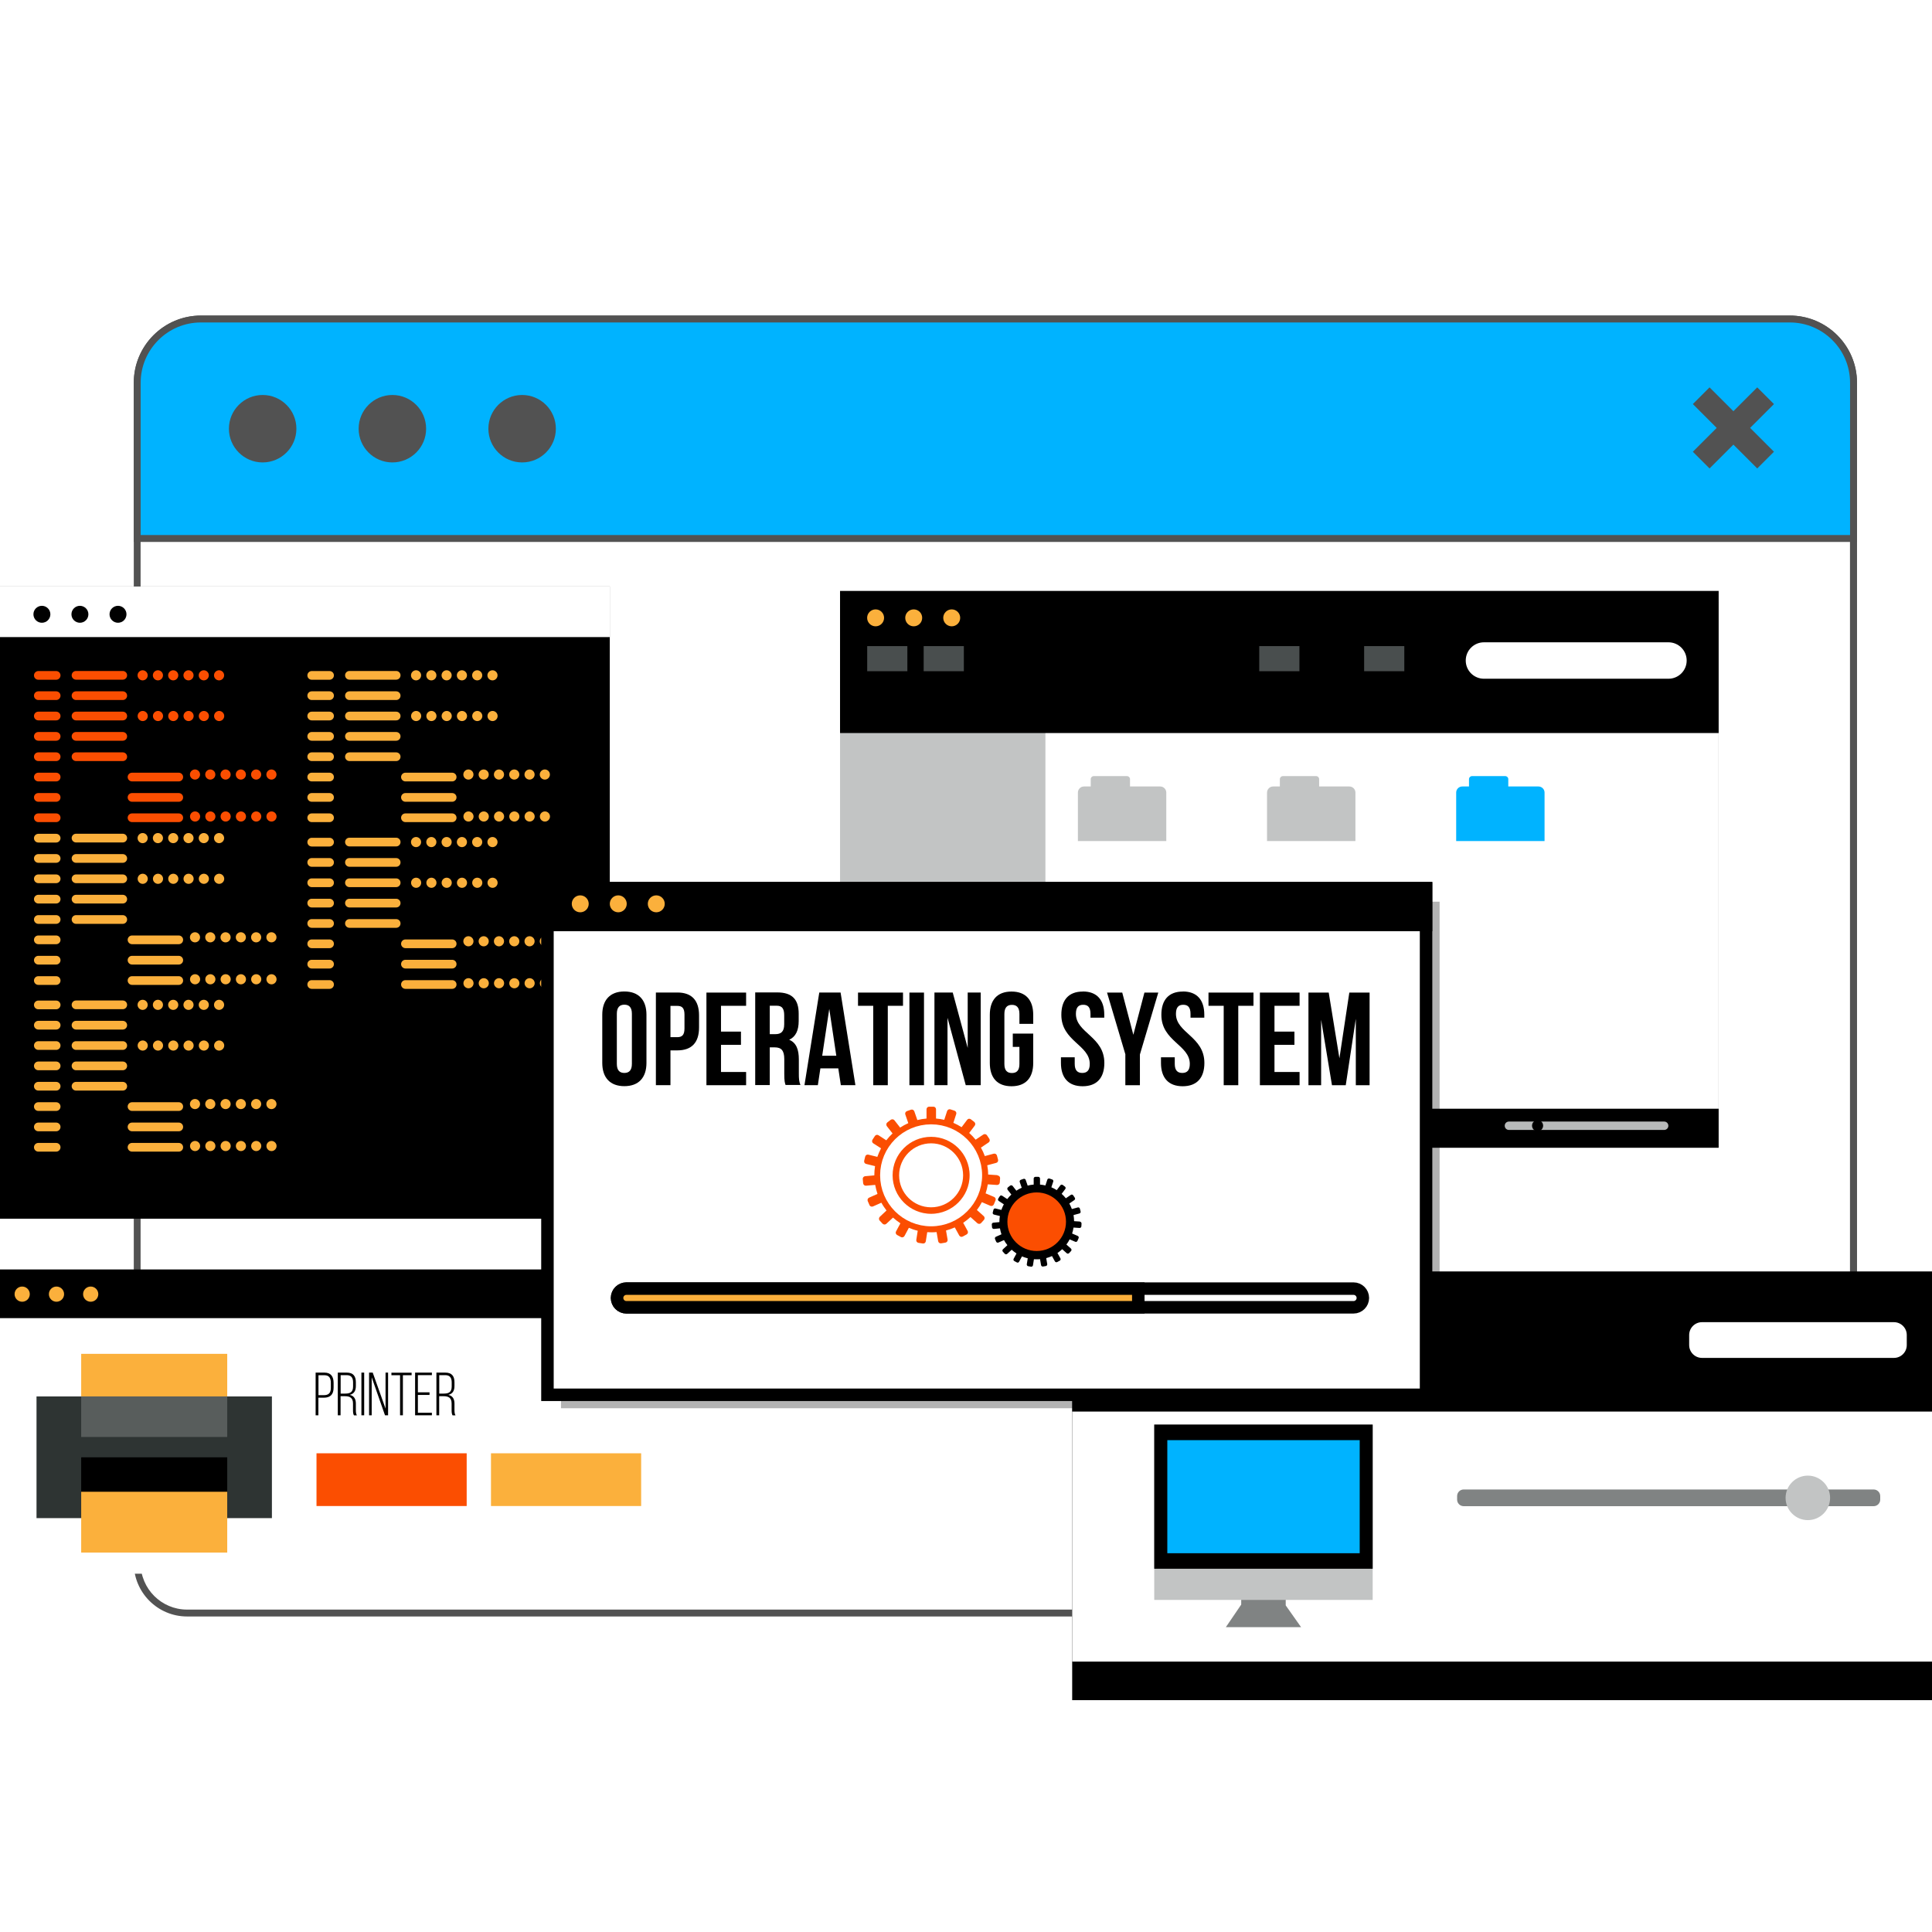 <svg width="150" height="150" viewBox="0 0 150 150" fill="none" xmlns="http://www.w3.org/2000/svg">
<rect x="0" y="0" width="150" height="150" fill="#808080" stroke="none"/>
<g clip-path="url(#clip0_571_417)">
<rect width="150" height="150" fill="white"/>
<path d="M143.909 29.713V121.359C143.909 123.499 142.168 125.238 140.028 125.238H14.525C12.386 125.238 10.651 123.499 10.651 121.359V29.719C10.651 26.983 12.871 24.77 15.595 24.77H138.958C141.695 24.77 143.909 26.983 143.909 29.713Z" fill="white"/>
<path d="M140.028 125.503H14.525C12.244 125.503 10.387 123.646 10.387 121.359V29.719C10.387 26.842 12.723 24.5 15.595 24.5H138.958C141.836 24.5 144.179 26.836 144.179 29.713V121.359C144.179 123.646 142.322 125.503 140.034 125.503H140.028ZM15.595 25.035C13.019 25.035 10.916 27.137 10.916 29.719V121.359C10.916 123.351 12.533 124.968 14.519 124.968H140.022C142.014 124.968 143.632 123.345 143.632 121.359V29.713C143.632 27.137 141.528 25.035 138.946 25.035H15.595Z" fill="#525252"/>
<path d="M143.909 41.804H10.651V29.713C10.651 26.983 12.865 24.764 15.602 24.764H138.958C141.689 24.764 143.909 26.977 143.909 29.713V41.804Z" fill="#00B3FF"/>
<path d="M144.173 42.075H10.387V29.713C10.387 26.836 12.723 24.5 15.601 24.5H138.958C141.836 24.5 144.173 26.836 144.173 29.713V42.075ZM10.916 41.54H143.638V29.713C143.638 27.131 141.535 25.035 138.958 25.035H15.601C13.019 25.035 10.922 27.137 10.922 29.713V41.54H10.916Z" fill="#525252"/>
<path d="M37.918 33.284C37.918 31.84 39.093 30.666 40.538 30.666C41.983 30.666 43.157 31.84 43.157 33.284C43.157 34.729 41.983 35.903 40.538 35.903C39.093 35.903 37.918 34.729 37.918 33.284Z" fill="#525252"/>
<path d="M27.845 33.284C27.845 31.84 29.019 30.666 30.464 30.666C31.91 30.666 33.084 31.84 33.084 33.284C33.084 34.729 31.91 35.903 30.464 35.903C29.019 35.903 27.845 34.729 27.845 33.284Z" fill="#525252"/>
<path d="M17.773 33.284C17.773 31.84 18.947 30.666 20.392 30.666C21.837 30.666 23.012 31.84 23.012 33.284C23.012 34.729 21.837 35.903 20.392 35.903C18.947 35.903 17.773 34.729 17.773 33.284Z" fill="#525252"/>
<path d="M131.432 31.372L132.729 30.075L134.58 31.925L136.431 30.075L137.729 31.372L135.878 33.222L137.729 35.073L136.431 36.37L134.58 34.52L132.729 36.37L131.432 35.073L133.283 33.222L131.432 31.372Z" fill="#525252"/>
<path d="M52.928 99.82H0V122.183H52.928V99.82Z" fill="white"/>
<path d="M52.928 98.56H0V102.34H52.928V98.56Z" fill="black"/>
<path d="M2.313 100.477C2.313 100.803 2.048 101.067 1.722 101.067C1.396 101.067 1.132 100.803 1.132 100.477C1.132 100.152 1.396 99.887 1.722 99.887C2.048 99.887 2.313 100.152 2.313 100.477Z" fill="#FBB03C"/>
<path d="M4.385 101.067C4.711 101.067 4.976 100.803 4.976 100.477C4.976 100.151 4.711 99.887 4.385 99.887C4.059 99.887 3.795 100.151 3.795 100.477C3.795 100.803 4.059 101.067 4.385 101.067Z" fill="#FBB03C"/>
<path d="M7.042 101.067C7.368 101.067 7.632 100.803 7.632 100.477C7.632 100.151 7.368 99.887 7.042 99.887C6.715 99.887 6.451 100.151 6.451 100.477C6.451 100.803 6.715 101.067 7.042 101.067Z" fill="#FBB03C"/>
<path d="M17.642 105.112H6.303V109.833H17.642V105.112Z" fill="#FBB03C"/>
<path d="M21.111 108.419H2.835V117.867H21.111V108.419Z" fill="#2E3433"/>
<path d="M17.642 108.419H6.303V111.567H17.642V108.419Z" fill="#585D5C"/>
<path d="M17.642 113.146H6.303V117.867H17.642V113.146Z" fill="black"/>
<path d="M17.642 115.82H6.303V120.541H17.642V115.82Z" fill="#FBB03C"/>
<path d="M36.233 112.833H24.573V116.927H36.233V112.833Z" fill="#FB4E01"/>
<path d="M49.779 112.833H38.12V116.927H49.779V112.833Z" fill="#FBB03C"/>
<path d="M25.194 106.569C25.704 106.569 25.901 106.889 25.901 107.375V107.731C25.901 108.254 25.661 108.518 25.132 108.518H24.72V109.883H24.505V106.569H25.194ZM25.138 108.321C25.52 108.321 25.686 108.149 25.686 107.75V107.362C25.686 107.006 25.563 106.772 25.194 106.772H24.726V108.321H25.138Z" fill="black"/>
<path d="M26.921 106.569C27.426 106.569 27.629 106.846 27.629 107.319V107.608C27.629 107.995 27.475 108.217 27.149 108.297C27.487 108.37 27.629 108.616 27.629 108.973V109.489C27.629 109.624 27.641 109.778 27.709 109.889H27.481C27.426 109.79 27.407 109.674 27.407 109.489V108.967C27.407 108.524 27.167 108.401 26.786 108.401H26.442V109.883H26.227V106.569H26.915H26.921ZM26.799 108.198C27.186 108.198 27.413 108.088 27.413 107.645V107.332C27.413 106.975 27.278 106.766 26.915 106.766H26.448V108.198H26.799Z" fill="black"/>
<path d="M28.275 106.569V109.883H28.06V106.569H28.275Z" fill="black"/>
<path d="M28.852 109.883H28.655V106.569H28.938L29.934 109.366V106.569H30.131V109.883H29.891L28.858 106.932V109.883H28.852Z" fill="black"/>
<path d="M31.06 109.883V106.772H30.39V106.576H31.958V106.772H31.281V109.883H31.066H31.06Z" fill="black"/>
<path d="M33.348 108.106V108.303H32.444V109.686H33.532V109.883H32.228V106.569H33.532V106.766H32.444V108.1H33.348V108.106Z" fill="black"/>
<path d="M34.578 106.569C35.082 106.569 35.285 106.846 35.285 107.319V107.608C35.285 107.995 35.131 108.217 34.805 108.297C35.143 108.37 35.285 108.616 35.285 108.973V109.489C35.285 109.624 35.297 109.778 35.365 109.889H35.137C35.082 109.79 35.063 109.674 35.063 109.489V108.967C35.063 108.524 34.824 108.401 34.442 108.401H34.098V109.883H33.883V106.569H34.572H34.578ZM34.455 108.198C34.842 108.198 35.07 108.088 35.07 107.645V107.332C35.07 106.975 34.934 106.766 34.572 106.766H34.104V108.198H34.455Z" fill="black"/>
<path d="M133.436 46.752H65.221V89.112H133.436V46.752Z" fill="black"/>
<path d="M133.436 46.752H65.221V86.081H133.436V46.752Z" fill="white"/>
<path d="M81.166 46.752H65.221V86.081H81.166V46.752Z" fill="#C2C4C4"/>
<path d="M133.436 45.879H65.221V56.913H133.436V45.879Z" fill="black"/>
<path d="M68.64 47.969C68.64 48.332 68.345 48.627 67.982 48.627C67.619 48.627 67.324 48.332 67.324 47.969C67.324 47.607 67.619 47.312 67.982 47.312C68.345 47.312 68.64 47.607 68.64 47.969Z" fill="#FBB03C"/>
<path d="M70.94 48.627C71.304 48.627 71.598 48.333 71.598 47.969C71.598 47.606 71.304 47.312 70.94 47.312C70.577 47.312 70.282 47.606 70.282 47.969C70.282 48.333 70.577 48.627 70.94 48.627Z" fill="#FBB03C"/>
<path d="M74.549 47.969C74.549 48.332 74.254 48.627 73.891 48.627C73.529 48.627 73.233 48.332 73.233 47.969C73.233 47.607 73.529 47.312 73.891 47.312C74.254 47.312 74.549 47.607 74.549 47.969Z" fill="#FBB03C"/>
<path d="M129.537 53.182H115.216C114.164 53.182 113.315 52.334 113.315 51.283C113.315 50.232 114.164 49.383 115.216 49.383H129.537C130.589 49.383 131.438 50.232 131.438 51.283C131.438 52.334 130.589 53.182 129.537 53.182Z" fill="white" stroke="black" stroke-width="0.97" stroke-miterlimit="10"/>
<path d="M109.515 49.678H105.426V52.598H109.515V49.678Z" fill="#494E4E" stroke="black" stroke-width="0.97" stroke-miterlimit="10"/>
<path d="M101.373 49.678H97.283V52.598H101.373V49.678Z" fill="#494E4E" stroke="black" stroke-width="0.97" stroke-miterlimit="10"/>
<path d="M70.933 49.678H66.844V52.598H70.933V49.678Z" fill="#494E4E" stroke="black" stroke-width="0.97" stroke-miterlimit="10"/>
<path d="M75.318 49.678H71.228V52.598H75.318V49.678Z" fill="#494E4E" stroke="black" stroke-width="0.97" stroke-miterlimit="10"/>
<path d="M84.161 61.062H90.077C90.335 61.062 90.55 61.272 90.55 61.536V65.298H83.688V61.536C83.688 61.278 83.897 61.062 84.161 61.062Z" fill="#C2C4C4"/>
<path d="M87.5 60.257H84.917C84.788 60.257 84.684 60.362 84.684 60.491V61.616C84.684 61.745 84.788 61.849 84.917 61.849H87.5C87.629 61.849 87.734 61.745 87.734 61.616V60.491C87.734 60.362 87.629 60.257 87.5 60.257Z" fill="#C2C4C4"/>
<path d="M98.846 61.062H104.761C105.02 61.062 105.235 61.272 105.235 61.536V65.298H98.372V61.536C98.372 61.278 98.581 61.062 98.846 61.062Z" fill="#C2C4C4"/>
<path d="M102.185 60.257H99.602C99.473 60.257 99.368 60.362 99.368 60.491V61.616C99.368 61.745 99.473 61.849 99.602 61.849H102.185C102.314 61.849 102.418 61.745 102.418 61.616V60.491C102.418 60.362 102.314 60.257 102.185 60.257Z" fill="#C2C4C4"/>
<path d="M113.53 61.062H119.446C119.704 61.062 119.919 61.272 119.919 61.536V65.298H113.057V61.536C113.057 61.278 113.266 61.062 113.53 61.062Z" fill="#00B3FF"/>
<path d="M116.869 60.257H114.286C114.157 60.257 114.053 60.362 114.053 60.491V61.616C114.053 61.745 114.157 61.849 114.286 61.849H116.869C116.998 61.849 117.103 61.745 117.103 61.616V60.491C117.103 60.362 116.998 60.257 116.869 60.257Z" fill="#00B3FF"/>
<path d="M84.161 70.702H90.077C90.335 70.702 90.55 70.911 90.55 71.175V74.937H83.688V71.175C83.688 70.917 83.897 70.702 84.161 70.702Z" fill="#C2C4C4"/>
<path d="M87.5 69.902H84.917C84.788 69.902 84.684 70.007 84.684 70.136V71.261C84.684 71.39 84.788 71.494 84.917 71.494H87.5C87.629 71.494 87.734 71.39 87.734 71.261V70.136C87.734 70.007 87.629 69.902 87.5 69.902Z" fill="#C2C4C4"/>
<path d="M98.846 70.702H104.761C105.02 70.702 105.235 70.911 105.235 71.175V74.937H98.372V71.175C98.372 70.917 98.581 70.702 98.846 70.702Z" fill="#C2C4C4"/>
<path d="M102.185 69.902H99.602C99.473 69.902 99.368 70.007 99.368 70.136V71.261C99.368 71.39 99.473 71.494 99.602 71.494H102.185C102.314 71.494 102.418 71.39 102.418 71.261V70.136C102.418 70.007 102.314 69.902 102.185 69.902Z" fill="#C2C4C4"/>
<path d="M129.205 87.729H117.152C116.968 87.729 116.826 87.581 116.826 87.403C116.826 87.219 116.974 87.077 117.152 87.077H129.205C129.389 87.077 129.531 87.225 129.531 87.403C129.531 87.587 129.383 87.729 129.205 87.729Z" fill="#B8BABA"/>
<path d="M119.808 87.397C119.808 87.636 119.618 87.827 119.378 87.827C119.138 87.827 118.947 87.636 118.947 87.397C118.947 87.157 119.138 86.966 119.378 86.966C119.618 86.966 119.808 87.157 119.808 87.397Z" fill="black"/>
<path d="M150.5 99.574H83.244V132H150.5V99.574Z" fill="black"/>
<path d="M150.5 99.574H83.244V129.006H150.5V99.574Z" fill="white"/>
<path d="M150.5 98.714H83.244V109.594H150.5V98.714Z" fill="black"/>
<path d="M86.614 100.773C86.614 101.13 86.325 101.419 85.968 101.419C85.611 101.419 85.322 101.13 85.322 100.773C85.322 100.417 85.611 100.128 85.968 100.128C86.325 100.128 86.614 100.417 86.614 100.773Z" fill="#FBB03C"/>
<path d="M89.529 100.773C89.529 101.13 89.24 101.419 88.883 101.419C88.526 101.419 88.237 101.13 88.237 100.773C88.237 100.417 88.526 100.128 88.883 100.128C89.24 100.128 89.529 100.417 89.529 100.773Z" fill="#FBB03C"/>
<path d="M92.444 100.773C92.444 101.13 92.155 101.419 91.798 101.419C91.441 101.419 91.152 101.13 91.152 100.773C91.152 100.417 91.441 100.128 91.798 100.128C92.155 100.128 92.444 100.417 92.444 100.773Z" fill="#FBB03C"/>
<path d="M147.044 102.168H132.144C131.326 102.168 130.662 102.832 130.662 103.65V104.431C130.662 105.249 131.326 105.912 132.144 105.912H147.044C147.863 105.912 148.526 105.249 148.526 104.431V103.65C148.526 102.832 147.863 102.168 147.044 102.168Z" fill="white" stroke="black" stroke-width="0.97" stroke-miterlimit="10"/>
<path d="M88.884 102.458H84.85V105.34H88.884V102.458Z" fill="#494E4E" stroke="black" stroke-width="0.97" stroke-miterlimit="10"/>
<path d="M93.206 102.458H89.172V105.34H93.206V102.458Z" fill="#494E4E" stroke="black" stroke-width="0.97" stroke-miterlimit="10"/>
<path d="M101.502 102.458H93.926V105.34H101.502V102.458Z" fill="#494E4E" stroke="black" stroke-width="0.97" stroke-miterlimit="10"/>
<path d="M101.016 126.333H95.174L96.367 124.581V122.982H99.823V124.642L101.016 126.333Z" fill="#808383"/>
<path d="M106.575 110.603H89.615V124.218H106.575V110.603Z" fill="#C2C4C4"/>
<path d="M106.575 110.603H89.615V121.796H106.575V110.603Z" fill="black"/>
<path d="M105.567 111.813H90.63V120.592H105.567V111.813Z" fill="#00B3FF"/>
<path d="M145.469 115.643H113.64C113.358 115.643 113.13 115.871 113.13 116.153V116.43C113.13 116.712 113.358 116.94 113.64 116.94H145.469C145.751 116.94 145.98 116.712 145.98 116.43V116.153C145.98 115.871 145.751 115.643 145.469 115.643Z" fill="#808383"/>
<path d="M142.088 116.295C142.088 115.342 141.313 114.567 140.36 114.567C139.407 114.567 138.632 115.342 138.632 116.295C138.632 117.248 139.407 118.022 140.36 118.022C141.313 118.022 142.088 117.248 142.088 116.295Z" fill="#C2C4C4"/>
<path d="M47.344 45.535H0V94.62H47.344V45.535Z" fill="black"/>
<path d="M47.344 45.535H0V49.463H47.344V45.535Z" fill="white"/>
<path d="M4.36 52.776H2.976C2.785 52.776 2.638 52.623 2.638 52.438C2.638 52.254 2.791 52.1 2.976 52.1H4.36C4.55 52.1 4.698 52.254 4.698 52.438C4.698 52.623 4.544 52.776 4.36 52.776ZM4.698 54.012C4.698 53.821 4.544 53.674 4.36 53.674H2.976C2.785 53.674 2.638 53.827 2.638 54.012C2.638 54.196 2.791 54.35 2.976 54.35H4.36C4.55 54.35 4.698 54.196 4.698 54.012ZM4.698 55.592C4.698 55.401 4.544 55.254 4.36 55.254H2.976C2.785 55.254 2.638 55.407 2.638 55.592C2.638 55.776 2.791 55.93 2.976 55.93H4.36C4.55 55.93 4.698 55.776 4.698 55.592ZM4.698 57.171C4.698 56.981 4.544 56.833 4.36 56.833H2.976C2.785 56.833 2.638 56.987 2.638 57.171C2.638 57.356 2.791 57.51 2.976 57.51H4.36C4.55 57.51 4.698 57.356 4.698 57.171ZM4.698 58.751C4.698 58.561 4.544 58.413 4.36 58.413H2.976C2.785 58.413 2.638 58.567 2.638 58.751C2.638 58.936 2.791 59.089 2.976 59.089H4.36C4.55 59.089 4.698 58.936 4.698 58.751ZM4.698 60.331C4.698 60.14 4.544 59.993 4.36 59.993H2.976C2.785 59.993 2.638 60.147 2.638 60.331C2.638 60.515 2.791 60.669 2.976 60.669H4.36C4.55 60.669 4.698 60.515 4.698 60.331ZM4.698 61.911C4.698 61.72 4.544 61.573 4.36 61.573H2.976C2.785 61.573 2.638 61.726 2.638 61.911C2.638 62.095 2.791 62.249 2.976 62.249H4.36C4.55 62.249 4.698 62.095 4.698 61.911ZM4.698 63.491C4.698 63.3 4.544 63.153 4.36 63.153H2.976C2.785 63.153 2.638 63.306 2.638 63.491C2.638 63.675 2.791 63.829 2.976 63.829H4.36C4.55 63.829 4.698 63.675 4.698 63.491ZM9.869 52.432C9.869 52.241 9.716 52.094 9.531 52.094H5.903C5.712 52.094 5.565 52.248 5.565 52.432C5.565 52.616 5.719 52.77 5.903 52.77H9.531C9.722 52.77 9.869 52.616 9.869 52.432ZM9.869 54.012C9.869 53.821 9.716 53.674 9.531 53.674H5.903C5.712 53.674 5.565 53.827 5.565 54.012C5.565 54.196 5.719 54.35 5.903 54.35H9.531C9.722 54.35 9.869 54.196 9.869 54.012ZM9.869 55.592C9.869 55.401 9.716 55.254 9.531 55.254H5.903C5.712 55.254 5.565 55.407 5.565 55.592C5.565 55.776 5.719 55.93 5.903 55.93H9.531C9.722 55.93 9.869 55.776 9.869 55.592ZM9.869 57.171C9.869 56.981 9.716 56.833 9.531 56.833H5.903C5.712 56.833 5.565 56.987 5.565 57.171C5.565 57.356 5.719 57.51 5.903 57.51H9.531C9.722 57.51 9.869 57.356 9.869 57.171ZM9.869 58.751C9.869 58.561 9.716 58.413 9.531 58.413H5.903C5.712 58.413 5.565 58.567 5.565 58.751C5.565 58.936 5.719 59.089 5.903 59.089H9.531C9.722 59.089 9.869 58.936 9.869 58.751ZM14.217 60.331C14.217 60.14 14.063 59.993 13.879 59.993H10.251C10.06 59.993 9.912 60.147 9.912 60.331C9.912 60.515 10.066 60.669 10.251 60.669H13.879C14.069 60.669 14.217 60.515 14.217 60.331ZM14.217 61.911C14.217 61.72 14.063 61.573 13.879 61.573H10.251C10.06 61.573 9.912 61.726 9.912 61.911C9.912 62.095 10.066 62.249 10.251 62.249H13.879C14.069 62.249 14.217 62.095 14.217 61.911ZM14.217 63.491C14.217 63.3 14.063 63.153 13.879 63.153H10.251C10.06 63.153 9.912 63.306 9.912 63.491C9.912 63.675 10.066 63.829 10.251 63.829H13.879C14.069 63.829 14.217 63.675 14.217 63.491ZM11.468 52.432C11.468 52.217 11.29 52.039 11.075 52.039C10.859 52.039 10.681 52.217 10.681 52.432C10.681 52.647 10.859 52.825 11.075 52.825C11.29 52.825 11.468 52.647 11.468 52.432ZM12.655 52.432C12.655 52.217 12.477 52.039 12.261 52.039C12.046 52.039 11.868 52.217 11.868 52.432C11.868 52.647 12.046 52.825 12.261 52.825C12.477 52.825 12.655 52.647 12.655 52.432ZM13.842 52.432C13.842 52.217 13.664 52.039 13.448 52.039C13.233 52.039 13.055 52.217 13.055 52.432C13.055 52.647 13.233 52.825 13.448 52.825C13.664 52.825 13.842 52.647 13.842 52.432ZM15.029 52.432C15.029 52.217 14.85 52.039 14.635 52.039C14.42 52.039 14.242 52.217 14.242 52.432C14.242 52.647 14.42 52.825 14.635 52.825C14.85 52.825 15.029 52.647 15.029 52.432ZM16.215 52.432C16.215 52.217 16.037 52.039 15.822 52.039C15.607 52.039 15.428 52.217 15.428 52.432C15.428 52.647 15.607 52.825 15.822 52.825C16.037 52.825 16.215 52.647 16.215 52.432ZM17.402 52.432C17.402 52.217 17.224 52.039 17.009 52.039C16.794 52.039 16.615 52.217 16.615 52.432C16.615 52.647 16.794 52.825 17.009 52.825C17.224 52.825 17.402 52.647 17.402 52.432ZM11.474 55.592C11.474 55.376 11.296 55.198 11.081 55.198C10.866 55.198 10.687 55.376 10.687 55.592C10.687 55.807 10.866 55.985 11.081 55.985C11.296 55.985 11.474 55.807 11.474 55.592ZM12.661 55.592C12.661 55.376 12.483 55.198 12.268 55.198C12.052 55.198 11.874 55.376 11.874 55.592C11.874 55.807 12.052 55.985 12.268 55.985C12.483 55.985 12.661 55.807 12.661 55.592ZM13.848 55.592C13.848 55.376 13.67 55.198 13.454 55.198C13.239 55.198 13.061 55.376 13.061 55.592C13.061 55.807 13.239 55.985 13.454 55.985C13.67 55.985 13.848 55.807 13.848 55.592ZM15.035 55.592C15.035 55.376 14.857 55.198 14.641 55.198C14.426 55.198 14.248 55.376 14.248 55.592C14.248 55.807 14.426 55.985 14.641 55.985C14.857 55.985 15.035 55.807 15.035 55.592ZM16.222 55.592C16.222 55.376 16.043 55.198 15.828 55.198C15.613 55.198 15.435 55.376 15.435 55.592C15.435 55.807 15.613 55.985 15.828 55.985C16.043 55.985 16.222 55.807 16.222 55.592ZM17.409 55.592C17.409 55.376 17.23 55.198 17.015 55.198C16.8 55.198 16.621 55.376 16.621 55.592C16.621 55.807 16.8 55.985 17.015 55.985C17.23 55.985 17.409 55.807 17.409 55.592ZM15.533 60.134C15.533 59.919 15.355 59.741 15.139 59.741C14.924 59.741 14.746 59.919 14.746 60.134C14.746 60.349 14.924 60.528 15.139 60.528C15.355 60.528 15.533 60.349 15.533 60.134ZM16.72 60.134C16.72 59.919 16.541 59.741 16.326 59.741C16.111 59.741 15.933 59.919 15.933 60.134C15.933 60.349 16.111 60.528 16.326 60.528C16.541 60.528 16.72 60.349 16.72 60.134ZM17.907 60.134C17.907 59.919 17.728 59.741 17.513 59.741C17.298 59.741 17.119 59.919 17.119 60.134C17.119 60.349 17.298 60.528 17.513 60.528C17.728 60.528 17.907 60.349 17.907 60.134ZM19.093 60.134C19.093 59.919 18.915 59.741 18.7 59.741C18.485 59.741 18.306 59.919 18.306 60.134C18.306 60.349 18.485 60.528 18.7 60.528C18.915 60.528 19.093 60.349 19.093 60.134ZM20.28 60.134C20.28 59.919 20.102 59.741 19.887 59.741C19.672 59.741 19.493 59.919 19.493 60.134C19.493 60.349 19.672 60.528 19.887 60.528C20.102 60.528 20.28 60.349 20.28 60.134ZM21.467 60.134C21.467 59.919 21.289 59.741 21.073 59.741C20.858 59.741 20.68 59.919 20.68 60.134C20.68 60.349 20.858 60.528 21.073 60.528C21.289 60.528 21.467 60.349 21.467 60.134ZM15.539 63.392C15.539 63.177 15.361 62.999 15.146 62.999C14.93 62.999 14.752 63.177 14.752 63.392C14.752 63.607 14.93 63.786 15.146 63.786C15.361 63.786 15.539 63.607 15.539 63.392ZM16.726 63.392C16.726 63.177 16.548 62.999 16.332 62.999C16.117 62.999 15.939 63.177 15.939 63.392C15.939 63.607 16.117 63.786 16.332 63.786C16.548 63.786 16.726 63.607 16.726 63.392ZM17.913 63.392C17.913 63.177 17.734 62.999 17.519 62.999C17.304 62.999 17.126 63.177 17.126 63.392C17.126 63.607 17.304 63.786 17.519 63.786C17.734 63.786 17.913 63.607 17.913 63.392ZM19.1 63.392C19.1 63.177 18.921 62.999 18.706 62.999C18.491 62.999 18.312 63.177 18.312 63.392C18.312 63.607 18.491 63.786 18.706 63.786C18.921 63.786 19.1 63.607 19.1 63.392ZM20.286 63.392C20.286 63.177 20.108 62.999 19.893 62.999C19.678 62.999 19.499 63.177 19.499 63.392C19.499 63.607 19.678 63.786 19.893 63.786C20.108 63.786 20.286 63.607 20.286 63.392ZM21.473 63.392C21.473 63.177 21.295 62.999 21.08 62.999C20.864 62.999 20.686 63.177 20.686 63.392C20.686 63.607 20.864 63.786 21.08 63.786C21.295 63.786 21.473 63.607 21.473 63.392Z" fill="#FB4E01"/>
<path d="M4.36 65.414H2.976C2.785 65.414 2.638 65.261 2.638 65.076C2.638 64.892 2.791 64.738 2.976 64.738H4.36C4.55 64.738 4.698 64.892 4.698 65.076C4.698 65.261 4.544 65.414 4.36 65.414ZM4.698 66.65C4.698 66.459 4.544 66.312 4.36 66.312H2.976C2.785 66.312 2.638 66.466 2.638 66.65C2.638 66.834 2.791 66.988 2.976 66.988H4.36C4.55 66.988 4.698 66.834 4.698 66.65ZM4.698 68.23C4.698 68.039 4.544 67.892 4.36 67.892H2.976C2.785 67.892 2.638 68.045 2.638 68.23C2.638 68.414 2.791 68.568 2.976 68.568H4.36C4.55 68.568 4.698 68.414 4.698 68.23ZM4.698 69.81C4.698 69.619 4.544 69.472 4.36 69.472H2.976C2.785 69.472 2.638 69.625 2.638 69.81C2.638 69.994 2.791 70.148 2.976 70.148H4.36C4.55 70.148 4.698 69.994 4.698 69.81ZM4.698 71.389C4.698 71.199 4.544 71.051 4.36 71.051H2.976C2.785 71.051 2.638 71.205 2.638 71.389C2.638 71.574 2.791 71.728 2.976 71.728H4.36C4.55 71.728 4.698 71.574 4.698 71.389ZM4.698 72.969C4.698 72.779 4.544 72.631 4.36 72.631H2.976C2.785 72.631 2.638 72.785 2.638 72.969C2.638 73.154 2.791 73.307 2.976 73.307H4.36C4.55 73.307 4.698 73.154 4.698 72.969ZM4.698 74.549C4.698 74.358 4.544 74.211 4.36 74.211H2.976C2.785 74.211 2.638 74.365 2.638 74.549C2.638 74.733 2.791 74.887 2.976 74.887H4.36C4.55 74.887 4.698 74.733 4.698 74.549ZM4.698 76.129C4.698 75.938 4.544 75.791 4.36 75.791H2.976C2.785 75.791 2.638 75.944 2.638 76.129C2.638 76.313 2.791 76.467 2.976 76.467H4.36C4.55 76.467 4.698 76.313 4.698 76.129ZM9.869 65.07C9.869 64.88 9.716 64.732 9.531 64.732H5.903C5.712 64.732 5.565 64.886 5.565 65.07C5.565 65.255 5.719 65.408 5.903 65.408H9.531C9.722 65.408 9.869 65.255 9.869 65.07ZM9.869 66.65C9.869 66.459 9.716 66.312 9.531 66.312H5.903C5.712 66.312 5.565 66.466 5.565 66.65C5.565 66.834 5.719 66.988 5.903 66.988H9.531C9.722 66.988 9.869 66.834 9.869 66.65ZM9.869 68.23C9.869 68.039 9.716 67.892 9.531 67.892H5.903C5.712 67.892 5.565 68.045 5.565 68.23C5.565 68.414 5.719 68.568 5.903 68.568H9.531C9.722 68.568 9.869 68.414 9.869 68.23ZM9.869 69.81C9.869 69.619 9.716 69.472 9.531 69.472H5.903C5.712 69.472 5.565 69.625 5.565 69.81C5.565 69.994 5.719 70.148 5.903 70.148H9.531C9.722 70.148 9.869 69.994 9.869 69.81ZM9.869 71.389C9.869 71.199 9.716 71.051 9.531 71.051H5.903C5.712 71.051 5.565 71.205 5.565 71.389C5.565 71.574 5.719 71.728 5.903 71.728H9.531C9.722 71.728 9.869 71.574 9.869 71.389ZM14.217 72.969C14.217 72.779 14.063 72.631 13.879 72.631H10.251C10.06 72.631 9.912 72.785 9.912 72.969C9.912 73.154 10.066 73.307 10.251 73.307H13.879C14.069 73.307 14.217 73.154 14.217 72.969ZM14.217 74.549C14.217 74.358 14.063 74.211 13.879 74.211H10.251C10.06 74.211 9.912 74.365 9.912 74.549C9.912 74.733 10.066 74.887 10.251 74.887H13.879C14.069 74.887 14.217 74.733 14.217 74.549ZM14.217 76.129C14.217 75.938 14.063 75.791 13.879 75.791H10.251C10.06 75.791 9.912 75.944 9.912 76.129C9.912 76.313 10.066 76.467 10.251 76.467H13.879C14.069 76.467 14.217 76.313 14.217 76.129ZM11.468 65.07C11.468 64.855 11.29 64.677 11.075 64.677C10.859 64.677 10.681 64.855 10.681 65.07C10.681 65.285 10.859 65.464 11.075 65.464C11.29 65.464 11.468 65.285 11.468 65.07ZM12.655 65.07C12.655 64.855 12.477 64.677 12.261 64.677C12.046 64.677 11.868 64.855 11.868 65.07C11.868 65.285 12.046 65.464 12.261 65.464C12.477 65.464 12.655 65.285 12.655 65.07ZM13.842 65.07C13.842 64.855 13.664 64.677 13.448 64.677C13.233 64.677 13.055 64.855 13.055 65.07C13.055 65.285 13.233 65.464 13.448 65.464C13.664 65.464 13.842 65.285 13.842 65.07ZM15.029 65.07C15.029 64.855 14.85 64.677 14.635 64.677C14.42 64.677 14.242 64.855 14.242 65.07C14.242 65.285 14.42 65.464 14.635 65.464C14.85 65.464 15.029 65.285 15.029 65.07ZM16.215 65.07C16.215 64.855 16.037 64.677 15.822 64.677C15.607 64.677 15.428 64.855 15.428 65.07C15.428 65.285 15.607 65.464 15.822 65.464C16.037 65.464 16.215 65.285 16.215 65.07ZM17.402 65.07C17.402 64.855 17.224 64.677 17.009 64.677C16.794 64.677 16.615 64.855 16.615 65.07C16.615 65.285 16.794 65.464 17.009 65.464C17.224 65.464 17.402 65.285 17.402 65.07ZM11.474 68.23C11.474 68.015 11.296 67.836 11.081 67.836C10.866 67.836 10.687 68.015 10.687 68.23C10.687 68.445 10.866 68.623 11.081 68.623C11.296 68.623 11.474 68.445 11.474 68.23ZM12.661 68.23C12.661 68.015 12.483 67.836 12.268 67.836C12.052 67.836 11.874 68.015 11.874 68.23C11.874 68.445 12.052 68.623 12.268 68.623C12.483 68.623 12.661 68.445 12.661 68.23ZM13.848 68.23C13.848 68.015 13.67 67.836 13.454 67.836C13.239 67.836 13.061 68.015 13.061 68.23C13.061 68.445 13.239 68.623 13.454 68.623C13.67 68.623 13.848 68.445 13.848 68.23ZM15.035 68.23C15.035 68.015 14.857 67.836 14.641 67.836C14.426 67.836 14.248 68.015 14.248 68.23C14.248 68.445 14.426 68.623 14.641 68.623C14.857 68.623 15.035 68.445 15.035 68.23ZM16.222 68.23C16.222 68.015 16.043 67.836 15.828 67.836C15.613 67.836 15.435 68.015 15.435 68.23C15.435 68.445 15.613 68.623 15.828 68.623C16.043 68.623 16.222 68.445 16.222 68.23ZM17.409 68.23C17.409 68.015 17.23 67.836 17.015 67.836C16.8 67.836 16.621 68.015 16.621 68.23C16.621 68.445 16.8 68.623 17.015 68.623C17.23 68.623 17.409 68.445 17.409 68.23ZM15.533 72.772C15.533 72.557 15.355 72.379 15.139 72.379C14.924 72.379 14.746 72.557 14.746 72.772C14.746 72.988 14.924 73.166 15.139 73.166C15.355 73.166 15.533 72.988 15.533 72.772ZM16.72 72.772C16.72 72.557 16.541 72.379 16.326 72.379C16.111 72.379 15.933 72.557 15.933 72.772C15.933 72.988 16.111 73.166 16.326 73.166C16.541 73.166 16.72 72.988 16.72 72.772ZM17.907 72.772C17.907 72.557 17.728 72.379 17.513 72.379C17.298 72.379 17.119 72.557 17.119 72.772C17.119 72.988 17.298 73.166 17.513 73.166C17.728 73.166 17.907 72.988 17.907 72.772ZM19.093 72.772C19.093 72.557 18.915 72.379 18.7 72.379C18.485 72.379 18.306 72.557 18.306 72.772C18.306 72.988 18.485 73.166 18.7 73.166C18.915 73.166 19.093 72.988 19.093 72.772ZM20.28 72.772C20.28 72.557 20.102 72.379 19.887 72.379C19.672 72.379 19.493 72.557 19.493 72.772C19.493 72.988 19.672 73.166 19.887 73.166C20.102 73.166 20.28 72.988 20.28 72.772ZM21.467 72.772C21.467 72.557 21.289 72.379 21.073 72.379C20.858 72.379 20.68 72.557 20.68 72.772C20.68 72.988 20.858 73.166 21.073 73.166C21.289 73.166 21.467 72.988 21.467 72.772ZM15.539 76.03C15.539 75.815 15.361 75.637 15.146 75.637C14.93 75.637 14.752 75.815 14.752 76.03C14.752 76.246 14.93 76.424 15.146 76.424C15.361 76.424 15.539 76.246 15.539 76.03ZM16.726 76.03C16.726 75.815 16.548 75.637 16.332 75.637C16.117 75.637 15.939 75.815 15.939 76.03C15.939 76.246 16.117 76.424 16.332 76.424C16.548 76.424 16.726 76.246 16.726 76.03ZM17.913 76.03C17.913 75.815 17.734 75.637 17.519 75.637C17.304 75.637 17.126 75.815 17.126 76.03C17.126 76.246 17.304 76.424 17.519 76.424C17.734 76.424 17.913 76.246 17.913 76.03ZM19.1 76.03C19.1 75.815 18.921 75.637 18.706 75.637C18.491 75.637 18.312 75.815 18.312 76.03C18.312 76.246 18.491 76.424 18.706 76.424C18.921 76.424 19.1 76.246 19.1 76.03ZM20.286 76.03C20.286 75.815 20.108 75.637 19.893 75.637C19.678 75.637 19.499 75.815 19.499 76.03C19.499 76.246 19.678 76.424 19.893 76.424C20.108 76.424 20.286 76.246 20.286 76.03ZM21.473 76.03C21.473 75.815 21.295 75.637 21.08 75.637C20.864 75.637 20.686 75.815 20.686 76.03C20.686 76.246 20.864 76.424 21.08 76.424C21.295 76.424 21.473 76.246 21.473 76.03Z" fill="#FBB03C"/>
<path d="M4.36 78.36H2.976C2.785 78.36 2.638 78.207 2.638 78.022C2.638 77.838 2.791 77.684 2.976 77.684H4.36C4.55 77.684 4.698 77.838 4.698 78.022C4.698 78.207 4.544 78.36 4.36 78.36ZM4.698 79.596C4.698 79.405 4.544 79.258 4.36 79.258H2.976C2.785 79.258 2.638 79.411 2.638 79.596C2.638 79.78 2.791 79.934 2.976 79.934H4.36C4.55 79.934 4.698 79.78 4.698 79.596ZM4.698 81.176C4.698 80.985 4.544 80.838 4.36 80.838H2.976C2.785 80.838 2.638 80.991 2.638 81.176C2.638 81.36 2.791 81.514 2.976 81.514H4.36C4.55 81.514 4.698 81.36 4.698 81.176ZM4.698 82.755C4.698 82.565 4.544 82.417 4.36 82.417H2.976C2.785 82.417 2.638 82.571 2.638 82.755C2.638 82.94 2.791 83.094 2.976 83.094H4.36C4.55 83.094 4.698 82.94 4.698 82.755ZM4.698 84.335C4.698 84.145 4.544 83.997 4.36 83.997H2.976C2.785 83.997 2.638 84.151 2.638 84.335C2.638 84.52 2.791 84.673 2.976 84.673H4.36C4.55 84.673 4.698 84.52 4.698 84.335ZM4.698 85.915C4.698 85.724 4.544 85.577 4.36 85.577H2.976C2.785 85.577 2.638 85.731 2.638 85.915C2.638 86.099 2.791 86.253 2.976 86.253H4.36C4.55 86.253 4.698 86.099 4.698 85.915ZM4.698 87.495C4.698 87.304 4.544 87.157 4.36 87.157H2.976C2.785 87.157 2.638 87.31 2.638 87.495C2.638 87.679 2.791 87.833 2.976 87.833H4.36C4.55 87.833 4.698 87.679 4.698 87.495ZM4.698 89.075C4.698 88.884 4.544 88.737 4.36 88.737H2.976C2.785 88.737 2.638 88.89 2.638 89.075C2.638 89.259 2.791 89.413 2.976 89.413H4.36C4.55 89.413 4.698 89.259 4.698 89.075ZM9.869 78.016C9.869 77.825 9.716 77.678 9.531 77.678H5.903C5.712 77.678 5.565 77.832 5.565 78.016C5.565 78.2 5.719 78.354 5.903 78.354H9.531C9.722 78.354 9.869 78.2 9.869 78.016ZM9.869 79.596C9.869 79.405 9.716 79.258 9.531 79.258H5.903C5.712 79.258 5.565 79.411 5.565 79.596C5.565 79.78 5.719 79.934 5.903 79.934H9.531C9.722 79.934 9.869 79.78 9.869 79.596ZM9.869 81.176C9.869 80.985 9.716 80.838 9.531 80.838H5.903C5.712 80.838 5.565 80.991 5.565 81.176C5.565 81.36 5.719 81.514 5.903 81.514H9.531C9.722 81.514 9.869 81.36 9.869 81.176ZM9.869 82.755C9.869 82.565 9.716 82.417 9.531 82.417H5.903C5.712 82.417 5.565 82.571 5.565 82.755C5.565 82.94 5.719 83.094 5.903 83.094H9.531C9.722 83.094 9.869 82.94 9.869 82.755ZM9.869 84.335C9.869 84.145 9.716 83.997 9.531 83.997H5.903C5.712 83.997 5.565 84.151 5.565 84.335C5.565 84.52 5.719 84.673 5.903 84.673H9.531C9.722 84.673 9.869 84.52 9.869 84.335ZM14.217 85.915C14.217 85.724 14.063 85.577 13.879 85.577H10.251C10.06 85.577 9.912 85.731 9.912 85.915C9.912 86.099 10.066 86.253 10.251 86.253H13.879C14.069 86.253 14.217 86.099 14.217 85.915ZM14.217 87.495C14.217 87.304 14.063 87.157 13.879 87.157H10.251C10.06 87.157 9.912 87.31 9.912 87.495C9.912 87.679 10.066 87.833 10.251 87.833H13.879C14.069 87.833 14.217 87.679 14.217 87.495ZM14.217 89.075C14.217 88.884 14.063 88.737 13.879 88.737H10.251C10.06 88.737 9.912 88.89 9.912 89.075C9.912 89.259 10.066 89.413 10.251 89.413H13.879C14.069 89.413 14.217 89.259 14.217 89.075ZM11.468 78.016C11.468 77.801 11.29 77.623 11.075 77.623C10.859 77.623 10.681 77.801 10.681 78.016C10.681 78.231 10.859 78.409 11.075 78.409C11.29 78.409 11.468 78.231 11.468 78.016ZM12.655 78.016C12.655 77.801 12.477 77.623 12.261 77.623C12.046 77.623 11.868 77.801 11.868 78.016C11.868 78.231 12.046 78.409 12.261 78.409C12.477 78.409 12.655 78.231 12.655 78.016ZM13.842 78.016C13.842 77.801 13.664 77.623 13.448 77.623C13.233 77.623 13.055 77.801 13.055 78.016C13.055 78.231 13.233 78.409 13.448 78.409C13.664 78.409 13.842 78.231 13.842 78.016ZM15.029 78.016C15.029 77.801 14.85 77.623 14.635 77.623C14.42 77.623 14.242 77.801 14.242 78.016C14.242 78.231 14.42 78.409 14.635 78.409C14.85 78.409 15.029 78.231 15.029 78.016ZM16.215 78.016C16.215 77.801 16.037 77.623 15.822 77.623C15.607 77.623 15.428 77.801 15.428 78.016C15.428 78.231 15.607 78.409 15.822 78.409C16.037 78.409 16.215 78.231 16.215 78.016ZM17.402 78.016C17.402 77.801 17.224 77.623 17.009 77.623C16.794 77.623 16.615 77.801 16.615 78.016C16.615 78.231 16.794 78.409 17.009 78.409C17.224 78.409 17.402 78.231 17.402 78.016ZM11.474 81.176C11.474 80.96 11.296 80.782 11.081 80.782C10.866 80.782 10.687 80.96 10.687 81.176C10.687 81.391 10.866 81.569 11.081 81.569C11.296 81.569 11.474 81.391 11.474 81.176ZM12.661 81.176C12.661 80.96 12.483 80.782 12.268 80.782C12.052 80.782 11.874 80.96 11.874 81.176C11.874 81.391 12.052 81.569 12.268 81.569C12.483 81.569 12.661 81.391 12.661 81.176ZM13.848 81.176C13.848 80.96 13.67 80.782 13.454 80.782C13.239 80.782 13.061 80.96 13.061 81.176C13.061 81.391 13.239 81.569 13.454 81.569C13.67 81.569 13.848 81.391 13.848 81.176ZM15.035 81.176C15.035 80.96 14.857 80.782 14.641 80.782C14.426 80.782 14.248 80.96 14.248 81.176C14.248 81.391 14.426 81.569 14.641 81.569C14.857 81.569 15.035 81.391 15.035 81.176ZM16.222 81.176C16.222 80.96 16.043 80.782 15.828 80.782C15.613 80.782 15.435 80.96 15.435 81.176C15.435 81.391 15.613 81.569 15.828 81.569C16.043 81.569 16.222 81.391 16.222 81.176ZM17.409 81.176C17.409 80.96 17.23 80.782 17.015 80.782C16.8 80.782 16.621 80.96 16.621 81.176C16.621 81.391 16.8 81.569 17.015 81.569C17.23 81.569 17.409 81.391 17.409 81.176ZM15.533 85.718C15.533 85.503 15.355 85.325 15.139 85.325C14.924 85.325 14.746 85.503 14.746 85.718C14.746 85.933 14.924 86.112 15.139 86.112C15.355 86.112 15.533 85.933 15.533 85.718ZM16.72 85.718C16.72 85.503 16.541 85.325 16.326 85.325C16.111 85.325 15.933 85.503 15.933 85.718C15.933 85.933 16.111 86.112 16.326 86.112C16.541 86.112 16.72 85.933 16.72 85.718ZM17.907 85.718C17.907 85.503 17.728 85.325 17.513 85.325C17.298 85.325 17.119 85.503 17.119 85.718C17.119 85.933 17.298 86.112 17.513 86.112C17.728 86.112 17.907 85.933 17.907 85.718ZM19.093 85.718C19.093 85.503 18.915 85.325 18.7 85.325C18.485 85.325 18.306 85.503 18.306 85.718C18.306 85.933 18.485 86.112 18.7 86.112C18.915 86.112 19.093 85.933 19.093 85.718ZM20.28 85.718C20.28 85.503 20.102 85.325 19.887 85.325C19.672 85.325 19.493 85.503 19.493 85.718C19.493 85.933 19.672 86.112 19.887 86.112C20.102 86.112 20.28 85.933 20.28 85.718ZM21.467 85.718C21.467 85.503 21.289 85.325 21.073 85.325C20.858 85.325 20.68 85.503 20.68 85.718C20.68 85.933 20.858 86.112 21.073 86.112C21.289 86.112 21.467 85.933 21.467 85.718ZM15.539 88.976C15.539 88.761 15.361 88.583 15.146 88.583C14.93 88.583 14.752 88.761 14.752 88.976C14.752 89.191 14.93 89.37 15.146 89.37C15.361 89.37 15.539 89.191 15.539 88.976ZM16.726 88.976C16.726 88.761 16.548 88.583 16.332 88.583C16.117 88.583 15.939 88.761 15.939 88.976C15.939 89.191 16.117 89.37 16.332 89.37C16.548 89.37 16.726 89.191 16.726 88.976ZM17.913 88.976C17.913 88.761 17.734 88.583 17.519 88.583C17.304 88.583 17.126 88.761 17.126 88.976C17.126 89.191 17.304 89.37 17.519 89.37C17.734 89.37 17.913 89.191 17.913 88.976ZM19.1 88.976C19.1 88.761 18.921 88.583 18.706 88.583C18.491 88.583 18.312 88.761 18.312 88.976C18.312 89.191 18.491 89.37 18.706 89.37C18.921 89.37 19.1 89.191 19.1 88.976ZM20.286 88.976C20.286 88.761 20.108 88.583 19.893 88.583C19.678 88.583 19.499 88.761 19.499 88.976C19.499 89.191 19.678 89.37 19.893 89.37C20.108 89.37 20.286 89.191 20.286 88.976ZM21.473 88.976C21.473 88.761 21.295 88.583 21.08 88.583C20.864 88.583 20.686 88.761 20.686 88.976C20.686 89.191 20.864 89.37 21.08 89.37C21.295 89.37 21.473 89.191 21.473 88.976Z" fill="#FBB03C"/>
<path d="M25.587 52.776H24.203C24.013 52.776 23.865 52.623 23.865 52.438C23.865 52.254 24.019 52.1 24.203 52.1H25.587C25.778 52.1 25.925 52.254 25.925 52.438C25.925 52.623 25.771 52.776 25.587 52.776ZM25.925 54.012C25.925 53.821 25.771 53.674 25.587 53.674H24.203C24.013 53.674 23.865 53.827 23.865 54.012C23.865 54.196 24.019 54.35 24.203 54.35H25.587C25.778 54.35 25.925 54.196 25.925 54.012ZM25.925 55.592C25.925 55.401 25.771 55.254 25.587 55.254H24.203C24.013 55.254 23.865 55.407 23.865 55.592C23.865 55.776 24.019 55.93 24.203 55.93H25.587C25.778 55.93 25.925 55.776 25.925 55.592ZM25.925 57.171C25.925 56.981 25.771 56.833 25.587 56.833H24.203C24.013 56.833 23.865 56.987 23.865 57.171C23.865 57.356 24.019 57.51 24.203 57.51H25.587C25.778 57.51 25.925 57.356 25.925 57.171ZM25.925 58.751C25.925 58.561 25.771 58.413 25.587 58.413H24.203C24.013 58.413 23.865 58.567 23.865 58.751C23.865 58.936 24.019 59.089 24.203 59.089H25.587C25.778 59.089 25.925 58.936 25.925 58.751ZM25.925 60.331C25.925 60.14 25.771 59.993 25.587 59.993H24.203C24.013 59.993 23.865 60.147 23.865 60.331C23.865 60.515 24.019 60.669 24.203 60.669H25.587C25.778 60.669 25.925 60.515 25.925 60.331ZM25.925 61.911C25.925 61.72 25.771 61.573 25.587 61.573H24.203C24.013 61.573 23.865 61.726 23.865 61.911C23.865 62.095 24.019 62.249 24.203 62.249H25.587C25.778 62.249 25.925 62.095 25.925 61.911ZM25.925 63.491C25.925 63.3 25.771 63.153 25.587 63.153H24.203C24.013 63.153 23.865 63.306 23.865 63.491C23.865 63.675 24.019 63.829 24.203 63.829H25.587C25.778 63.829 25.925 63.675 25.925 63.491ZM31.097 52.432C31.097 52.241 30.943 52.094 30.759 52.094H27.131C26.94 52.094 26.792 52.248 26.792 52.432C26.792 52.616 26.946 52.77 27.131 52.77H30.759C30.949 52.77 31.097 52.616 31.097 52.432ZM31.097 54.012C31.097 53.821 30.943 53.674 30.759 53.674H27.131C26.94 53.674 26.792 53.827 26.792 54.012C26.792 54.196 26.946 54.35 27.131 54.35H30.759C30.949 54.35 31.097 54.196 31.097 54.012ZM31.097 55.592C31.097 55.401 30.943 55.254 30.759 55.254H27.131C26.94 55.254 26.792 55.407 26.792 55.592C26.792 55.776 26.946 55.93 27.131 55.93H30.759C30.949 55.93 31.097 55.776 31.097 55.592ZM31.097 57.171C31.097 56.981 30.943 56.833 30.759 56.833H27.131C26.94 56.833 26.792 56.987 26.792 57.171C26.792 57.356 26.946 57.51 27.131 57.51H30.759C30.949 57.51 31.097 57.356 31.097 57.171ZM31.097 58.751C31.097 58.561 30.943 58.413 30.759 58.413H27.131C26.94 58.413 26.792 58.567 26.792 58.751C26.792 58.936 26.946 59.089 27.131 59.089H30.759C30.949 59.089 31.097 58.936 31.097 58.751ZM35.444 60.331C35.444 60.14 35.291 59.993 35.106 59.993H31.478C31.288 59.993 31.14 60.147 31.14 60.331C31.14 60.515 31.294 60.669 31.478 60.669H35.106C35.297 60.669 35.444 60.515 35.444 60.331ZM35.444 61.911C35.444 61.72 35.291 61.573 35.106 61.573H31.478C31.288 61.573 31.14 61.726 31.14 61.911C31.14 62.095 31.294 62.249 31.478 62.249H35.106C35.297 62.249 35.444 62.095 35.444 61.911ZM35.444 63.491C35.444 63.3 35.291 63.153 35.106 63.153H31.478C31.288 63.153 31.14 63.306 31.14 63.491C31.14 63.675 31.294 63.829 31.478 63.829H35.106C35.297 63.829 35.444 63.675 35.444 63.491ZM32.696 52.432C32.696 52.217 32.517 52.039 32.302 52.039C32.087 52.039 31.909 52.217 31.909 52.432C31.909 52.647 32.087 52.825 32.302 52.825C32.517 52.825 32.696 52.647 32.696 52.432ZM33.883 52.432C33.883 52.217 33.704 52.039 33.489 52.039C33.274 52.039 33.096 52.217 33.096 52.432C33.096 52.647 33.274 52.825 33.489 52.825C33.704 52.825 33.883 52.647 33.883 52.432ZM35.069 52.432C35.069 52.217 34.891 52.039 34.676 52.039C34.461 52.039 34.282 52.217 34.282 52.432C34.282 52.647 34.461 52.825 34.676 52.825C34.891 52.825 35.069 52.647 35.069 52.432ZM36.256 52.432C36.256 52.217 36.078 52.039 35.863 52.039C35.648 52.039 35.469 52.217 35.469 52.432C35.469 52.647 35.648 52.825 35.863 52.825C36.078 52.825 36.256 52.647 36.256 52.432ZM37.443 52.432C37.443 52.217 37.265 52.039 37.05 52.039C36.834 52.039 36.656 52.217 36.656 52.432C36.656 52.647 36.834 52.825 37.05 52.825C37.265 52.825 37.443 52.647 37.443 52.432ZM38.63 52.432C38.63 52.217 38.452 52.039 38.236 52.039C38.021 52.039 37.843 52.217 37.843 52.432C37.843 52.647 38.021 52.825 38.236 52.825C38.452 52.825 38.63 52.647 38.63 52.432ZM32.702 55.592C32.702 55.376 32.524 55.198 32.308 55.198C32.093 55.198 31.915 55.376 31.915 55.592C31.915 55.807 32.093 55.985 32.308 55.985C32.524 55.985 32.702 55.807 32.702 55.592ZM33.889 55.592C33.889 55.376 33.71 55.198 33.495 55.198C33.28 55.198 33.102 55.376 33.102 55.592C33.102 55.807 33.28 55.985 33.495 55.985C33.71 55.985 33.889 55.807 33.889 55.592ZM35.076 55.592C35.076 55.376 34.897 55.198 34.682 55.198C34.467 55.198 34.288 55.376 34.288 55.592C34.288 55.807 34.467 55.985 34.682 55.985C34.897 55.985 35.076 55.807 35.076 55.592ZM36.262 55.592C36.262 55.376 36.084 55.198 35.869 55.198C35.654 55.198 35.475 55.376 35.475 55.592C35.475 55.807 35.654 55.985 35.869 55.985C36.084 55.985 36.262 55.807 36.262 55.592ZM37.449 55.592C37.449 55.376 37.271 55.198 37.056 55.198C36.84 55.198 36.662 55.376 36.662 55.592C36.662 55.807 36.84 55.985 37.056 55.985C37.271 55.985 37.449 55.807 37.449 55.592ZM38.636 55.592C38.636 55.376 38.458 55.198 38.242 55.198C38.027 55.198 37.849 55.376 37.849 55.592C37.849 55.807 38.027 55.985 38.242 55.985C38.458 55.985 38.636 55.807 38.636 55.592ZM36.761 60.134C36.761 59.919 36.582 59.741 36.367 59.741C36.152 59.741 35.973 59.919 35.973 60.134C35.973 60.349 36.152 60.528 36.367 60.528C36.582 60.528 36.761 60.349 36.761 60.134ZM37.947 60.134C37.947 59.919 37.769 59.741 37.554 59.741C37.339 59.741 37.16 59.919 37.16 60.134C37.16 60.349 37.339 60.528 37.554 60.528C37.769 60.528 37.947 60.349 37.947 60.134ZM39.134 60.134C39.134 59.919 38.956 59.741 38.741 59.741C38.525 59.741 38.347 59.919 38.347 60.134C38.347 60.349 38.525 60.528 38.741 60.528C38.956 60.528 39.134 60.349 39.134 60.134ZM40.321 60.134C40.321 59.919 40.143 59.741 39.927 59.741C39.712 59.741 39.534 59.919 39.534 60.134C39.534 60.349 39.712 60.528 39.927 60.528C40.143 60.528 40.321 60.349 40.321 60.134ZM41.508 60.134C41.508 59.919 41.33 59.741 41.114 59.741C40.899 59.741 40.721 59.919 40.721 60.134C40.721 60.349 40.899 60.528 41.114 60.528C41.33 60.528 41.508 60.349 41.508 60.134ZM42.695 60.134C42.695 59.919 42.516 59.741 42.301 59.741C42.086 59.741 41.907 59.919 41.907 60.134C41.907 60.349 42.086 60.528 42.301 60.528C42.516 60.528 42.695 60.349 42.695 60.134ZM36.767 63.392C36.767 63.177 36.588 62.999 36.373 62.999C36.158 62.999 35.98 63.177 35.98 63.392C35.98 63.607 36.158 63.786 36.373 63.786C36.588 63.786 36.767 63.607 36.767 63.392ZM37.953 63.392C37.953 63.177 37.775 62.999 37.56 62.999C37.345 62.999 37.166 63.177 37.166 63.392C37.166 63.607 37.345 63.786 37.56 63.786C37.775 63.786 37.953 63.607 37.953 63.392ZM39.14 63.392C39.14 63.177 38.962 62.999 38.747 62.999C38.532 62.999 38.353 63.177 38.353 63.392C38.353 63.607 38.532 63.786 38.747 63.786C38.962 63.786 39.14 63.607 39.14 63.392ZM40.327 63.392C40.327 63.177 40.149 62.999 39.934 62.999C39.718 62.999 39.54 63.177 39.54 63.392C39.54 63.607 39.718 63.786 39.934 63.786C40.149 63.786 40.327 63.607 40.327 63.392ZM41.514 63.392C41.514 63.177 41.336 62.999 41.12 62.999C40.905 62.999 40.727 63.177 40.727 63.392C40.727 63.607 40.905 63.786 41.12 63.786C41.336 63.786 41.514 63.607 41.514 63.392ZM42.701 63.392C42.701 63.177 42.523 62.999 42.307 62.999C42.092 62.999 41.914 63.177 41.914 63.392C41.914 63.607 42.092 63.786 42.307 63.786C42.523 63.786 42.701 63.607 42.701 63.392Z" fill="#FBB03C"/>
<path d="M25.587 65.722H24.203C24.013 65.722 23.865 65.568 23.865 65.384C23.865 65.2 24.019 65.046 24.203 65.046H25.587C25.778 65.046 25.925 65.2 25.925 65.384C25.925 65.568 25.771 65.722 25.587 65.722ZM25.925 66.958C25.925 66.767 25.771 66.62 25.587 66.62H24.203C24.013 66.62 23.865 66.773 23.865 66.958C23.865 67.142 24.019 67.296 24.203 67.296H25.587C25.778 67.296 25.925 67.142 25.925 66.958ZM25.925 68.537C25.925 68.347 25.771 68.199 25.587 68.199H24.203C24.013 68.199 23.865 68.353 23.865 68.537C23.865 68.722 24.019 68.876 24.203 68.876H25.587C25.778 68.876 25.925 68.722 25.925 68.537ZM25.925 70.117C25.925 69.927 25.771 69.779 25.587 69.779H24.203C24.013 69.779 23.865 69.933 23.865 70.117C23.865 70.302 24.019 70.455 24.203 70.455H25.587C25.778 70.455 25.925 70.302 25.925 70.117ZM25.925 71.697C25.925 71.506 25.771 71.359 25.587 71.359H24.203C24.013 71.359 23.865 71.513 23.865 71.697C23.865 71.881 24.019 72.035 24.203 72.035H25.587C25.778 72.035 25.925 71.881 25.925 71.697ZM25.925 73.277C25.925 73.086 25.771 72.939 25.587 72.939H24.203C24.013 72.939 23.865 73.092 23.865 73.277C23.865 73.461 24.019 73.615 24.203 73.615H25.587C25.778 73.615 25.925 73.461 25.925 73.277ZM25.925 74.857C25.925 74.666 25.771 74.519 25.587 74.519H24.203C24.013 74.519 23.865 74.672 23.865 74.857C23.865 75.041 24.019 75.195 24.203 75.195H25.587C25.778 75.195 25.925 75.041 25.925 74.857ZM25.925 76.436C25.925 76.246 25.771 76.098 25.587 76.098H24.203C24.013 76.098 23.865 76.252 23.865 76.436C23.865 76.621 24.019 76.775 24.203 76.775H25.587C25.778 76.775 25.925 76.621 25.925 76.436ZM31.097 65.378C31.097 65.187 30.943 65.04 30.759 65.04H27.131C26.94 65.04 26.792 65.193 26.792 65.378C26.792 65.562 26.946 65.716 27.131 65.716H30.759C30.949 65.716 31.097 65.562 31.097 65.378ZM31.097 66.958C31.097 66.767 30.943 66.62 30.759 66.62H27.131C26.94 66.62 26.792 66.773 26.792 66.958C26.792 67.142 26.946 67.296 27.131 67.296H30.759C30.949 67.296 31.097 67.142 31.097 66.958ZM31.097 68.537C31.097 68.347 30.943 68.199 30.759 68.199H27.131C26.94 68.199 26.792 68.353 26.792 68.537C26.792 68.722 26.946 68.876 27.131 68.876H30.759C30.949 68.876 31.097 68.722 31.097 68.537ZM31.097 70.117C31.097 69.927 30.943 69.779 30.759 69.779H27.131C26.94 69.779 26.792 69.933 26.792 70.117C26.792 70.302 26.946 70.455 27.131 70.455H30.759C30.949 70.455 31.097 70.302 31.097 70.117ZM31.097 71.697C31.097 71.506 30.943 71.359 30.759 71.359H27.131C26.94 71.359 26.792 71.513 26.792 71.697C26.792 71.881 26.946 72.035 27.131 72.035H30.759C30.949 72.035 31.097 71.881 31.097 71.697ZM35.444 73.277C35.444 73.086 35.291 72.939 35.106 72.939H31.478C31.288 72.939 31.14 73.092 31.14 73.277C31.14 73.461 31.294 73.615 31.478 73.615H35.106C35.297 73.615 35.444 73.461 35.444 73.277ZM35.444 74.857C35.444 74.666 35.291 74.519 35.106 74.519H31.478C31.288 74.519 31.14 74.672 31.14 74.857C31.14 75.041 31.294 75.195 31.478 75.195H35.106C35.297 75.195 35.444 75.041 35.444 74.857ZM35.444 76.436C35.444 76.246 35.291 76.098 35.106 76.098H31.478C31.288 76.098 31.14 76.252 31.14 76.436C31.14 76.621 31.294 76.775 31.478 76.775H35.106C35.297 76.775 35.444 76.621 35.444 76.436ZM32.696 65.378C32.696 65.163 32.517 64.984 32.302 64.984C32.087 64.984 31.909 65.163 31.909 65.378C31.909 65.593 32.087 65.771 32.302 65.771C32.517 65.771 32.696 65.593 32.696 65.378ZM33.883 65.378C33.883 65.163 33.704 64.984 33.489 64.984C33.274 64.984 33.096 65.163 33.096 65.378C33.096 65.593 33.274 65.771 33.489 65.771C33.704 65.771 33.883 65.593 33.883 65.378ZM35.069 65.378C35.069 65.163 34.891 64.984 34.676 64.984C34.461 64.984 34.282 65.163 34.282 65.378C34.282 65.593 34.461 65.771 34.676 65.771C34.891 65.771 35.069 65.593 35.069 65.378ZM36.256 65.378C36.256 65.163 36.078 64.984 35.863 64.984C35.648 64.984 35.469 65.163 35.469 65.378C35.469 65.593 35.648 65.771 35.863 65.771C36.078 65.771 36.256 65.593 36.256 65.378ZM37.443 65.378C37.443 65.163 37.265 64.984 37.05 64.984C36.834 64.984 36.656 65.163 36.656 65.378C36.656 65.593 36.834 65.771 37.05 65.771C37.265 65.771 37.443 65.593 37.443 65.378ZM38.63 65.378C38.63 65.163 38.452 64.984 38.236 64.984C38.021 64.984 37.843 65.163 37.843 65.378C37.843 65.593 38.021 65.771 38.236 65.771C38.452 65.771 38.63 65.593 38.63 65.378ZM32.702 68.537C32.702 68.322 32.524 68.144 32.308 68.144C32.093 68.144 31.915 68.322 31.915 68.537C31.915 68.752 32.093 68.931 32.308 68.931C32.524 68.931 32.702 68.752 32.702 68.537ZM33.889 68.537C33.889 68.322 33.71 68.144 33.495 68.144C33.28 68.144 33.102 68.322 33.102 68.537C33.102 68.752 33.28 68.931 33.495 68.931C33.71 68.931 33.889 68.752 33.889 68.537ZM35.076 68.537C35.076 68.322 34.897 68.144 34.682 68.144C34.467 68.144 34.288 68.322 34.288 68.537C34.288 68.752 34.467 68.931 34.682 68.931C34.897 68.931 35.076 68.752 35.076 68.537ZM36.262 68.537C36.262 68.322 36.084 68.144 35.869 68.144C35.654 68.144 35.475 68.322 35.475 68.537C35.475 68.752 35.654 68.931 35.869 68.931C36.084 68.931 36.262 68.752 36.262 68.537ZM37.449 68.537C37.449 68.322 37.271 68.144 37.056 68.144C36.84 68.144 36.662 68.322 36.662 68.537C36.662 68.752 36.84 68.931 37.056 68.931C37.271 68.931 37.449 68.752 37.449 68.537ZM38.636 68.537C38.636 68.322 38.458 68.144 38.242 68.144C38.027 68.144 37.849 68.322 37.849 68.537C37.849 68.752 38.027 68.931 38.242 68.931C38.458 68.931 38.636 68.752 38.636 68.537ZM36.761 73.08C36.761 72.865 36.582 72.687 36.367 72.687C36.152 72.687 35.973 72.865 35.973 73.08C35.973 73.295 36.152 73.474 36.367 73.474C36.582 73.474 36.761 73.295 36.761 73.08ZM37.947 73.08C37.947 72.865 37.769 72.687 37.554 72.687C37.339 72.687 37.16 72.865 37.16 73.08C37.16 73.295 37.339 73.474 37.554 73.474C37.769 73.474 37.947 73.295 37.947 73.08ZM39.134 73.08C39.134 72.865 38.956 72.687 38.741 72.687C38.525 72.687 38.347 72.865 38.347 73.08C38.347 73.295 38.525 73.474 38.741 73.474C38.956 73.474 39.134 73.295 39.134 73.08ZM40.321 73.08C40.321 72.865 40.143 72.687 39.927 72.687C39.712 72.687 39.534 72.865 39.534 73.08C39.534 73.295 39.712 73.474 39.927 73.474C40.143 73.474 40.321 73.295 40.321 73.08ZM41.508 73.08C41.508 72.865 41.33 72.687 41.114 72.687C40.899 72.687 40.721 72.865 40.721 73.08C40.721 73.295 40.899 73.474 41.114 73.474C41.33 73.474 41.508 73.295 41.508 73.08ZM42.695 73.08C42.695 72.865 42.516 72.687 42.301 72.687C42.086 72.687 41.907 72.865 41.907 73.08C41.907 73.295 42.086 73.474 42.301 73.474C42.516 73.474 42.695 73.295 42.695 73.08ZM36.767 76.338C36.767 76.123 36.588 75.945 36.373 75.945C36.158 75.945 35.98 76.123 35.98 76.338C35.98 76.553 36.158 76.731 36.373 76.731C36.588 76.731 36.767 76.553 36.767 76.338ZM37.953 76.338C37.953 76.123 37.775 75.945 37.56 75.945C37.345 75.945 37.166 76.123 37.166 76.338C37.166 76.553 37.345 76.731 37.56 76.731C37.775 76.731 37.953 76.553 37.953 76.338ZM39.14 76.338C39.14 76.123 38.962 75.945 38.747 75.945C38.532 75.945 38.353 76.123 38.353 76.338C38.353 76.553 38.532 76.731 38.747 76.731C38.962 76.731 39.14 76.553 39.14 76.338ZM40.327 76.338C40.327 76.123 40.149 75.945 39.934 75.945C39.718 75.945 39.54 76.123 39.54 76.338C39.54 76.553 39.718 76.731 39.934 76.731C40.149 76.731 40.327 76.553 40.327 76.338ZM41.514 76.338C41.514 76.123 41.336 75.945 41.12 75.945C40.905 75.945 40.727 76.123 40.727 76.338C40.727 76.553 40.905 76.731 41.12 76.731C41.336 76.731 41.514 76.553 41.514 76.338ZM42.701 76.338C42.701 76.123 42.523 75.945 42.307 75.945C42.092 75.945 41.914 76.123 41.914 76.338C41.914 76.553 42.092 76.731 42.307 76.731C42.523 76.731 42.701 76.553 42.701 76.338Z" fill="#FBB03C"/>
<path d="M3.911 47.693C3.911 48.056 3.616 48.351 3.253 48.351C2.89 48.351 2.595 48.056 2.595 47.693C2.595 47.33 2.89 47.035 3.253 47.035C3.616 47.035 3.911 47.33 3.911 47.693Z" fill="black"/>
<path d="M6.863 47.693C6.863 48.056 6.568 48.351 6.205 48.351C5.842 48.351 5.547 48.056 5.547 47.693C5.547 47.33 5.842 47.035 6.205 47.035C6.568 47.035 6.863 47.33 6.863 47.693Z" fill="black"/>
<path d="M9.82 47.693C9.82 48.056 9.525 48.351 9.162 48.351C8.799 48.351 8.504 48.056 8.504 47.693C8.504 47.33 8.799 47.035 9.162 47.035C9.525 47.035 9.82 47.33 9.82 47.693Z" fill="black"/>
<path opacity="0.3" d="M111.771 70.007H43.556V109.336H111.771V70.007Z" fill="black"/>
<path d="M110.719 68.962H42.504V108.291H110.719V68.962Z" fill="white" stroke="black" stroke-width="0.97" stroke-miterlimit="10"/>
<path d="M77.432 91.239L76.719 91.19C76.719 90.944 76.694 90.704 76.651 90.471L77.346 90.286C77.457 90.256 77.519 90.145 77.488 90.034L77.402 89.715C77.371 89.604 77.26 89.543 77.15 89.573L76.461 89.758C76.381 89.53 76.276 89.309 76.159 89.1L76.756 88.7C76.848 88.639 76.873 88.51 76.811 88.418L76.627 88.141C76.565 88.049 76.436 88.024 76.344 88.086L75.747 88.485C75.594 88.295 75.428 88.123 75.249 87.963L75.68 87.391C75.747 87.299 75.729 87.176 75.637 87.102L75.372 86.899C75.28 86.832 75.157 86.85 75.09 86.942L74.659 87.514C74.456 87.385 74.241 87.274 74.019 87.176L74.241 86.494C74.278 86.389 74.216 86.272 74.112 86.235L73.792 86.131C73.687 86.094 73.571 86.156 73.534 86.26L73.312 86.942C73.103 86.893 72.894 86.862 72.673 86.844V86.125C72.673 86.014 72.581 85.922 72.47 85.922H72.138C72.027 85.922 71.935 86.014 71.935 86.125V86.844C71.689 86.862 71.449 86.905 71.222 86.961L70.988 86.285C70.951 86.18 70.834 86.119 70.73 86.156L70.416 86.266C70.311 86.303 70.25 86.42 70.287 86.524L70.52 87.201C70.299 87.299 70.084 87.416 69.887 87.545L69.444 86.979C69.377 86.893 69.248 86.875 69.155 86.942L68.891 87.145C68.805 87.213 68.786 87.342 68.854 87.434L69.297 88C69.118 88.166 68.959 88.344 68.811 88.534L68.208 88.141C68.116 88.079 67.987 88.104 67.925 88.202L67.741 88.485C67.68 88.577 67.704 88.707 67.802 88.768L68.405 89.155C68.294 89.364 68.196 89.592 68.116 89.819L67.421 89.647C67.311 89.622 67.2 89.684 67.175 89.794L67.095 90.12C67.071 90.231 67.132 90.342 67.243 90.366L67.938 90.538C67.901 90.766 67.882 91.005 67.882 91.245V91.257L67.169 91.319C67.058 91.331 66.972 91.43 66.985 91.54L67.015 91.872C67.028 91.983 67.126 92.069 67.237 92.057L67.95 91.995C67.993 92.235 68.055 92.469 68.128 92.696L67.477 92.985C67.372 93.028 67.329 93.151 67.372 93.255L67.507 93.563C67.55 93.667 67.673 93.71 67.778 93.667L68.43 93.378C68.546 93.593 68.682 93.79 68.829 93.981L68.307 94.472C68.227 94.552 68.221 94.681 68.294 94.761L68.522 95.007C68.602 95.087 68.731 95.093 68.811 95.019L69.334 94.534C69.512 94.694 69.703 94.841 69.906 94.977L69.567 95.61C69.512 95.708 69.555 95.831 69.653 95.886L69.949 96.046C70.047 96.101 70.17 96.058 70.225 95.96L70.564 95.327C70.785 95.419 71.012 95.499 71.252 95.554L71.142 96.261C71.123 96.372 71.197 96.476 71.314 96.495L71.646 96.544C71.757 96.562 71.861 96.489 71.879 96.372L71.99 95.665C72.095 95.671 72.205 95.677 72.316 95.677C72.451 95.677 72.587 95.671 72.716 95.659L72.839 96.366C72.857 96.476 72.962 96.55 73.073 96.532L73.404 96.476C73.515 96.458 73.589 96.353 73.571 96.243L73.448 95.536C73.681 95.474 73.909 95.394 74.13 95.296L74.475 95.923C74.53 96.022 74.653 96.058 74.751 96.003L75.046 95.843C75.145 95.788 75.182 95.665 75.126 95.567L74.782 94.94C74.985 94.804 75.169 94.651 75.348 94.491L75.883 94.97C75.969 95.044 76.098 95.038 76.172 94.958L76.393 94.712C76.467 94.626 76.461 94.497 76.381 94.423L75.846 93.944C75.993 93.753 76.123 93.55 76.233 93.335L76.891 93.618C76.996 93.661 77.113 93.618 77.162 93.507L77.291 93.2C77.334 93.096 77.291 92.979 77.18 92.93L76.522 92.653C76.596 92.425 76.657 92.192 76.694 91.952L77.408 92.001C77.519 92.007 77.617 91.921 77.623 91.811L77.648 91.479C77.654 91.368 77.568 91.27 77.457 91.264L77.432 91.239ZM72.291 93.735C70.92 93.735 69.807 92.622 69.807 91.251C69.807 89.881 70.92 88.768 72.291 88.768C73.663 88.768 74.776 89.881 74.776 91.251C74.776 92.622 73.663 93.735 72.291 93.735Z" fill="#FB4E01"/>
<path d="M75.766 91.251C75.766 93.169 74.21 94.725 72.292 94.725C70.373 94.725 68.817 93.169 68.817 91.251C68.817 89.334 70.373 87.778 72.292 87.778C74.21 87.778 75.766 89.334 75.766 91.251Z" stroke="white" stroke-width="0.97" stroke-miterlimit="10"/>
<path d="M83.859 94.841L83.392 94.811C83.392 94.651 83.373 94.491 83.349 94.337L83.804 94.214C83.877 94.196 83.914 94.122 83.896 94.048L83.841 93.839C83.822 93.766 83.748 93.722 83.674 93.747L83.219 93.87C83.164 93.722 83.097 93.575 83.023 93.44L83.41 93.175C83.472 93.132 83.49 93.052 83.447 92.991L83.324 92.807C83.281 92.745 83.201 92.727 83.139 92.77L82.752 93.034C82.654 92.911 82.543 92.794 82.426 92.69L82.709 92.315C82.752 92.253 82.74 92.173 82.684 92.13L82.512 92.001C82.451 91.958 82.371 91.971 82.328 92.026L82.045 92.401C81.91 92.315 81.774 92.241 81.627 92.18L81.774 91.737C81.799 91.669 81.756 91.59 81.688 91.571L81.479 91.503C81.412 91.479 81.332 91.522 81.313 91.59L81.166 92.038C81.03 92.007 80.889 91.983 80.747 91.971V91.503C80.747 91.43 80.686 91.368 80.612 91.368H80.391C80.317 91.368 80.255 91.43 80.255 91.503V91.971C80.096 91.983 79.942 92.007 79.788 92.05L79.634 91.608C79.61 91.54 79.536 91.503 79.462 91.528L79.253 91.602C79.186 91.626 79.149 91.7 79.173 91.774L79.327 92.216C79.179 92.278 79.044 92.358 78.909 92.444L78.62 92.075C78.577 92.02 78.491 92.007 78.429 92.05L78.257 92.186C78.202 92.229 78.189 92.315 78.232 92.376L78.521 92.745C78.404 92.85 78.3 92.972 78.201 93.096L77.808 92.837C77.746 92.794 77.66 92.813 77.624 92.874L77.507 93.059C77.464 93.12 77.482 93.206 77.544 93.243L77.937 93.501C77.863 93.643 77.802 93.784 77.746 93.938L77.291 93.827C77.218 93.809 77.15 93.852 77.132 93.925L77.076 94.141C77.058 94.214 77.101 94.282 77.175 94.3L77.63 94.411C77.605 94.565 77.593 94.718 77.593 94.872C77.593 94.872 77.593 94.878 77.593 94.884L77.125 94.927C77.052 94.933 76.996 95.001 77.002 95.075L77.021 95.29C77.027 95.364 77.095 95.419 77.168 95.413L77.636 95.37C77.66 95.53 77.704 95.683 77.753 95.831L77.322 96.022C77.254 96.052 77.224 96.132 77.254 96.2L77.341 96.403C77.371 96.47 77.451 96.501 77.519 96.47L77.949 96.28C78.023 96.421 78.115 96.55 78.214 96.673L77.87 96.993C77.814 97.042 77.814 97.128 77.863 97.183L78.011 97.343C78.06 97.398 78.146 97.398 78.201 97.349L78.546 97.03C78.663 97.134 78.792 97.233 78.921 97.319L78.7 97.73C78.663 97.798 78.687 97.878 78.755 97.909L78.946 98.013C79.013 98.05 79.093 98.025 79.124 97.958L79.345 97.546C79.487 97.607 79.641 97.657 79.794 97.694L79.72 98.154C79.708 98.228 79.757 98.296 79.831 98.308L80.046 98.345C80.12 98.357 80.188 98.308 80.2 98.234L80.274 97.767C80.341 97.767 80.415 97.773 80.483 97.773C80.569 97.773 80.661 97.773 80.747 97.761L80.827 98.222C80.84 98.296 80.907 98.345 80.981 98.333L81.196 98.296C81.27 98.284 81.319 98.216 81.307 98.142L81.227 97.681C81.381 97.638 81.528 97.589 81.676 97.521L81.903 97.933C81.94 98.001 82.02 98.019 82.088 97.982L82.279 97.878C82.346 97.841 82.365 97.761 82.328 97.694L82.1 97.282C82.229 97.196 82.359 97.091 82.469 96.987L82.82 97.3C82.875 97.349 82.961 97.343 83.01 97.288L83.158 97.128C83.207 97.073 83.201 96.987 83.146 96.937L82.795 96.624C82.894 96.501 82.974 96.366 83.047 96.224L83.478 96.409C83.545 96.439 83.625 96.409 83.656 96.335L83.742 96.132C83.773 96.064 83.742 95.985 83.668 95.954L83.238 95.769C83.287 95.622 83.324 95.468 83.349 95.308L83.816 95.339C83.89 95.339 83.951 95.29 83.957 95.216L83.97 94.995C83.97 94.921 83.921 94.86 83.847 94.854L83.859 94.841ZM80.489 96.476C79.591 96.476 78.859 95.745 78.859 94.847C78.859 93.95 79.591 93.218 80.489 93.218C81.387 93.218 82.119 93.95 82.119 94.847C82.119 95.745 81.387 96.476 80.489 96.476Z" fill="black"/>
<path d="M82.764 94.853C82.764 96.108 81.744 97.128 80.489 97.128C79.235 97.128 78.214 96.108 78.214 94.853C78.214 93.6 79.235 92.579 80.489 92.579C81.744 92.579 82.764 93.6 82.764 94.853Z" fill="#FB4E01"/>
<path d="M46.76 78.785C46.76 77.635 47.369 76.978 48.475 76.978C49.582 76.978 50.191 77.635 50.191 78.785V82.522C50.191 83.672 49.582 84.329 48.475 84.329C47.369 84.329 46.76 83.672 46.76 82.522V78.785ZM47.891 82.596C47.891 83.112 48.119 83.303 48.475 83.303C48.832 83.303 49.06 83.106 49.06 82.596V78.711C49.06 78.195 48.832 78.004 48.475 78.004C48.119 78.004 47.891 78.201 47.891 78.711V82.596Z" fill="black"/>
<path d="M54.274 78.84V79.775C54.274 80.924 53.721 81.551 52.589 81.551H52.054V84.25H50.923V77.058H52.589C53.721 77.058 54.274 77.685 54.274 78.834V78.84ZM52.054 78.09V80.525H52.589C52.952 80.525 53.143 80.359 53.143 79.848V78.773C53.143 78.256 52.946 78.097 52.589 78.097H52.054V78.09Z" fill="black"/>
<path d="M55.978 80.094H57.528V81.121H55.978V83.229H57.928V84.255H54.847V77.064H57.928V78.09H55.978V80.094Z" fill="black"/>
<path d="M60.995 84.249C60.934 84.065 60.891 83.954 60.891 83.364V82.233C60.891 81.563 60.663 81.317 60.153 81.317H59.765V84.243H58.634V77.051H60.337C61.506 77.051 62.01 77.598 62.01 78.705V79.27C62.01 80.008 61.776 80.494 61.272 80.727C61.838 80.961 62.022 81.508 62.022 82.258V83.364C62.022 83.715 62.034 83.973 62.145 84.237H60.995V84.249ZM59.765 78.084V80.291H60.208C60.626 80.291 60.885 80.106 60.885 79.528V78.822C60.885 78.305 60.712 78.084 60.306 78.084H59.759H59.765Z" fill="black"/>
<path d="M66.419 84.25H65.282L65.085 82.947H63.695L63.498 84.25H62.459L63.609 77.058H65.263L66.413 84.25H66.419ZM63.843 81.969H64.931L64.384 78.33L63.836 81.969H63.843Z" fill="black"/>
<path d="M66.616 77.064H70.109V78.09H68.928V84.255H67.797V78.09H66.616V77.064Z" fill="black"/>
<path d="M70.607 77.064H71.739V84.255H70.607V77.064Z" fill="black"/>
<path d="M73.564 79.043V84.25H72.55V77.058H73.97L75.132 81.361V77.058H76.141V84.25H74.979L73.571 79.043H73.564Z" fill="black"/>
<path d="M78.638 80.248H80.219V82.528C80.219 83.678 79.641 84.336 78.534 84.336C77.427 84.336 76.849 83.678 76.849 82.528V78.791C76.849 77.642 77.427 76.984 78.534 76.984C79.641 76.984 80.219 77.642 80.219 78.791V79.492H79.148V78.724C79.148 78.207 78.921 78.017 78.564 78.017C78.208 78.017 77.98 78.213 77.98 78.724V82.609C77.98 83.125 78.208 83.309 78.564 83.309C78.921 83.309 79.148 83.125 79.148 82.609V81.281H78.632V80.254L78.638 80.248Z" fill="black"/>
<path d="M84.068 76.978C85.169 76.978 85.735 77.635 85.735 78.785V79.012H84.665V78.717C84.665 78.201 84.462 78.01 84.099 78.01C83.736 78.01 83.533 78.207 83.533 78.717C83.533 80.199 85.741 80.475 85.741 82.528C85.741 83.678 85.163 84.336 84.056 84.336C82.949 84.336 82.371 83.678 82.371 82.528V82.086H83.441V82.602C83.441 83.118 83.669 83.303 84.025 83.303C84.382 83.303 84.609 83.118 84.609 82.602C84.609 81.121 82.402 80.844 82.402 78.791C82.402 77.641 82.968 76.984 84.068 76.984V76.978Z" fill="black"/>
<path d="M87.377 81.871L85.95 77.064H87.131L87.992 80.34L88.853 77.064H89.929L88.502 81.871V84.255H87.371V81.871H87.377Z" fill="black"/>
<path d="M91.835 76.978C92.936 76.978 93.501 77.635 93.501 78.785V79.012H92.431V78.717C92.431 78.201 92.228 78.01 91.866 78.01C91.503 78.01 91.3 78.207 91.3 78.717C91.3 80.199 93.508 80.475 93.508 82.528C93.508 83.678 92.93 84.336 91.823 84.336C90.716 84.336 90.138 83.678 90.138 82.528V82.086H91.208V82.602C91.208 83.118 91.435 83.303 91.792 83.303C92.148 83.303 92.376 83.118 92.376 82.602C92.376 81.121 90.168 80.844 90.168 78.791C90.168 77.641 90.734 76.984 91.835 76.984V76.978Z" fill="black"/>
<path d="M93.827 77.064H97.32V78.09H96.139V84.255H95.008V78.09H93.827V77.064Z" fill="black"/>
<path d="M98.95 80.094H100.499V81.121H98.95V83.229H100.899V84.255H97.818V77.064H100.899V78.09H98.95V80.094Z" fill="black"/>
<path d="M103.992 82.165L104.761 77.064H106.335V84.255H105.265V79.098L104.484 84.255H103.414L102.572 79.172V84.255H101.588V77.064H103.162L103.992 82.165Z" fill="black"/>
<path d="M110.719 68.962H42.504V71.814H110.719V68.962Z" fill="black" stroke="black" stroke-width="0.97" stroke-miterlimit="10"/>
<path d="M45.05 70.831C45.413 70.831 45.708 70.536 45.708 70.173C45.708 69.81 45.413 69.515 45.05 69.515C44.686 69.515 44.392 69.81 44.392 70.173C44.392 70.536 44.686 70.831 45.05 70.831Z" fill="#FBB03C"/>
<path d="M48.002 70.831C48.365 70.831 48.66 70.536 48.66 70.173C48.66 69.81 48.365 69.515 48.002 69.515C47.638 69.515 47.344 69.81 47.344 70.173C47.344 70.536 47.638 70.831 48.002 70.831Z" fill="#FBB03C"/>
<path d="M50.953 70.831C51.316 70.831 51.611 70.536 51.611 70.173C51.611 69.81 51.316 69.515 50.953 69.515C50.59 69.515 50.295 69.81 50.295 70.173C50.295 70.536 50.59 70.831 50.953 70.831Z" fill="#FBB03C"/>
<path d="M105.086 101.499H48.635C48.235 101.499 47.909 101.173 47.909 100.773C47.909 100.374 48.235 100.048 48.635 100.048H105.086C105.486 100.048 105.812 100.374 105.812 100.773C105.812 101.173 105.486 101.499 105.086 101.499Z" fill="white" stroke="black" stroke-width="0.97" stroke-miterlimit="10"/>
<path d="M88.378 100.048H48.635C48.235 100.048 47.909 100.374 47.909 100.773C47.909 101.173 48.235 101.499 48.635 101.499H88.378V100.048Z" fill="#FBB03C" stroke="black" stroke-width="0.97" stroke-miterlimit="10"/>
</g>
<defs>
<clipPath id="clip0_571_417">
<rect width="150" height="150" fill="white"/>
</clipPath>
</defs>
</svg>
